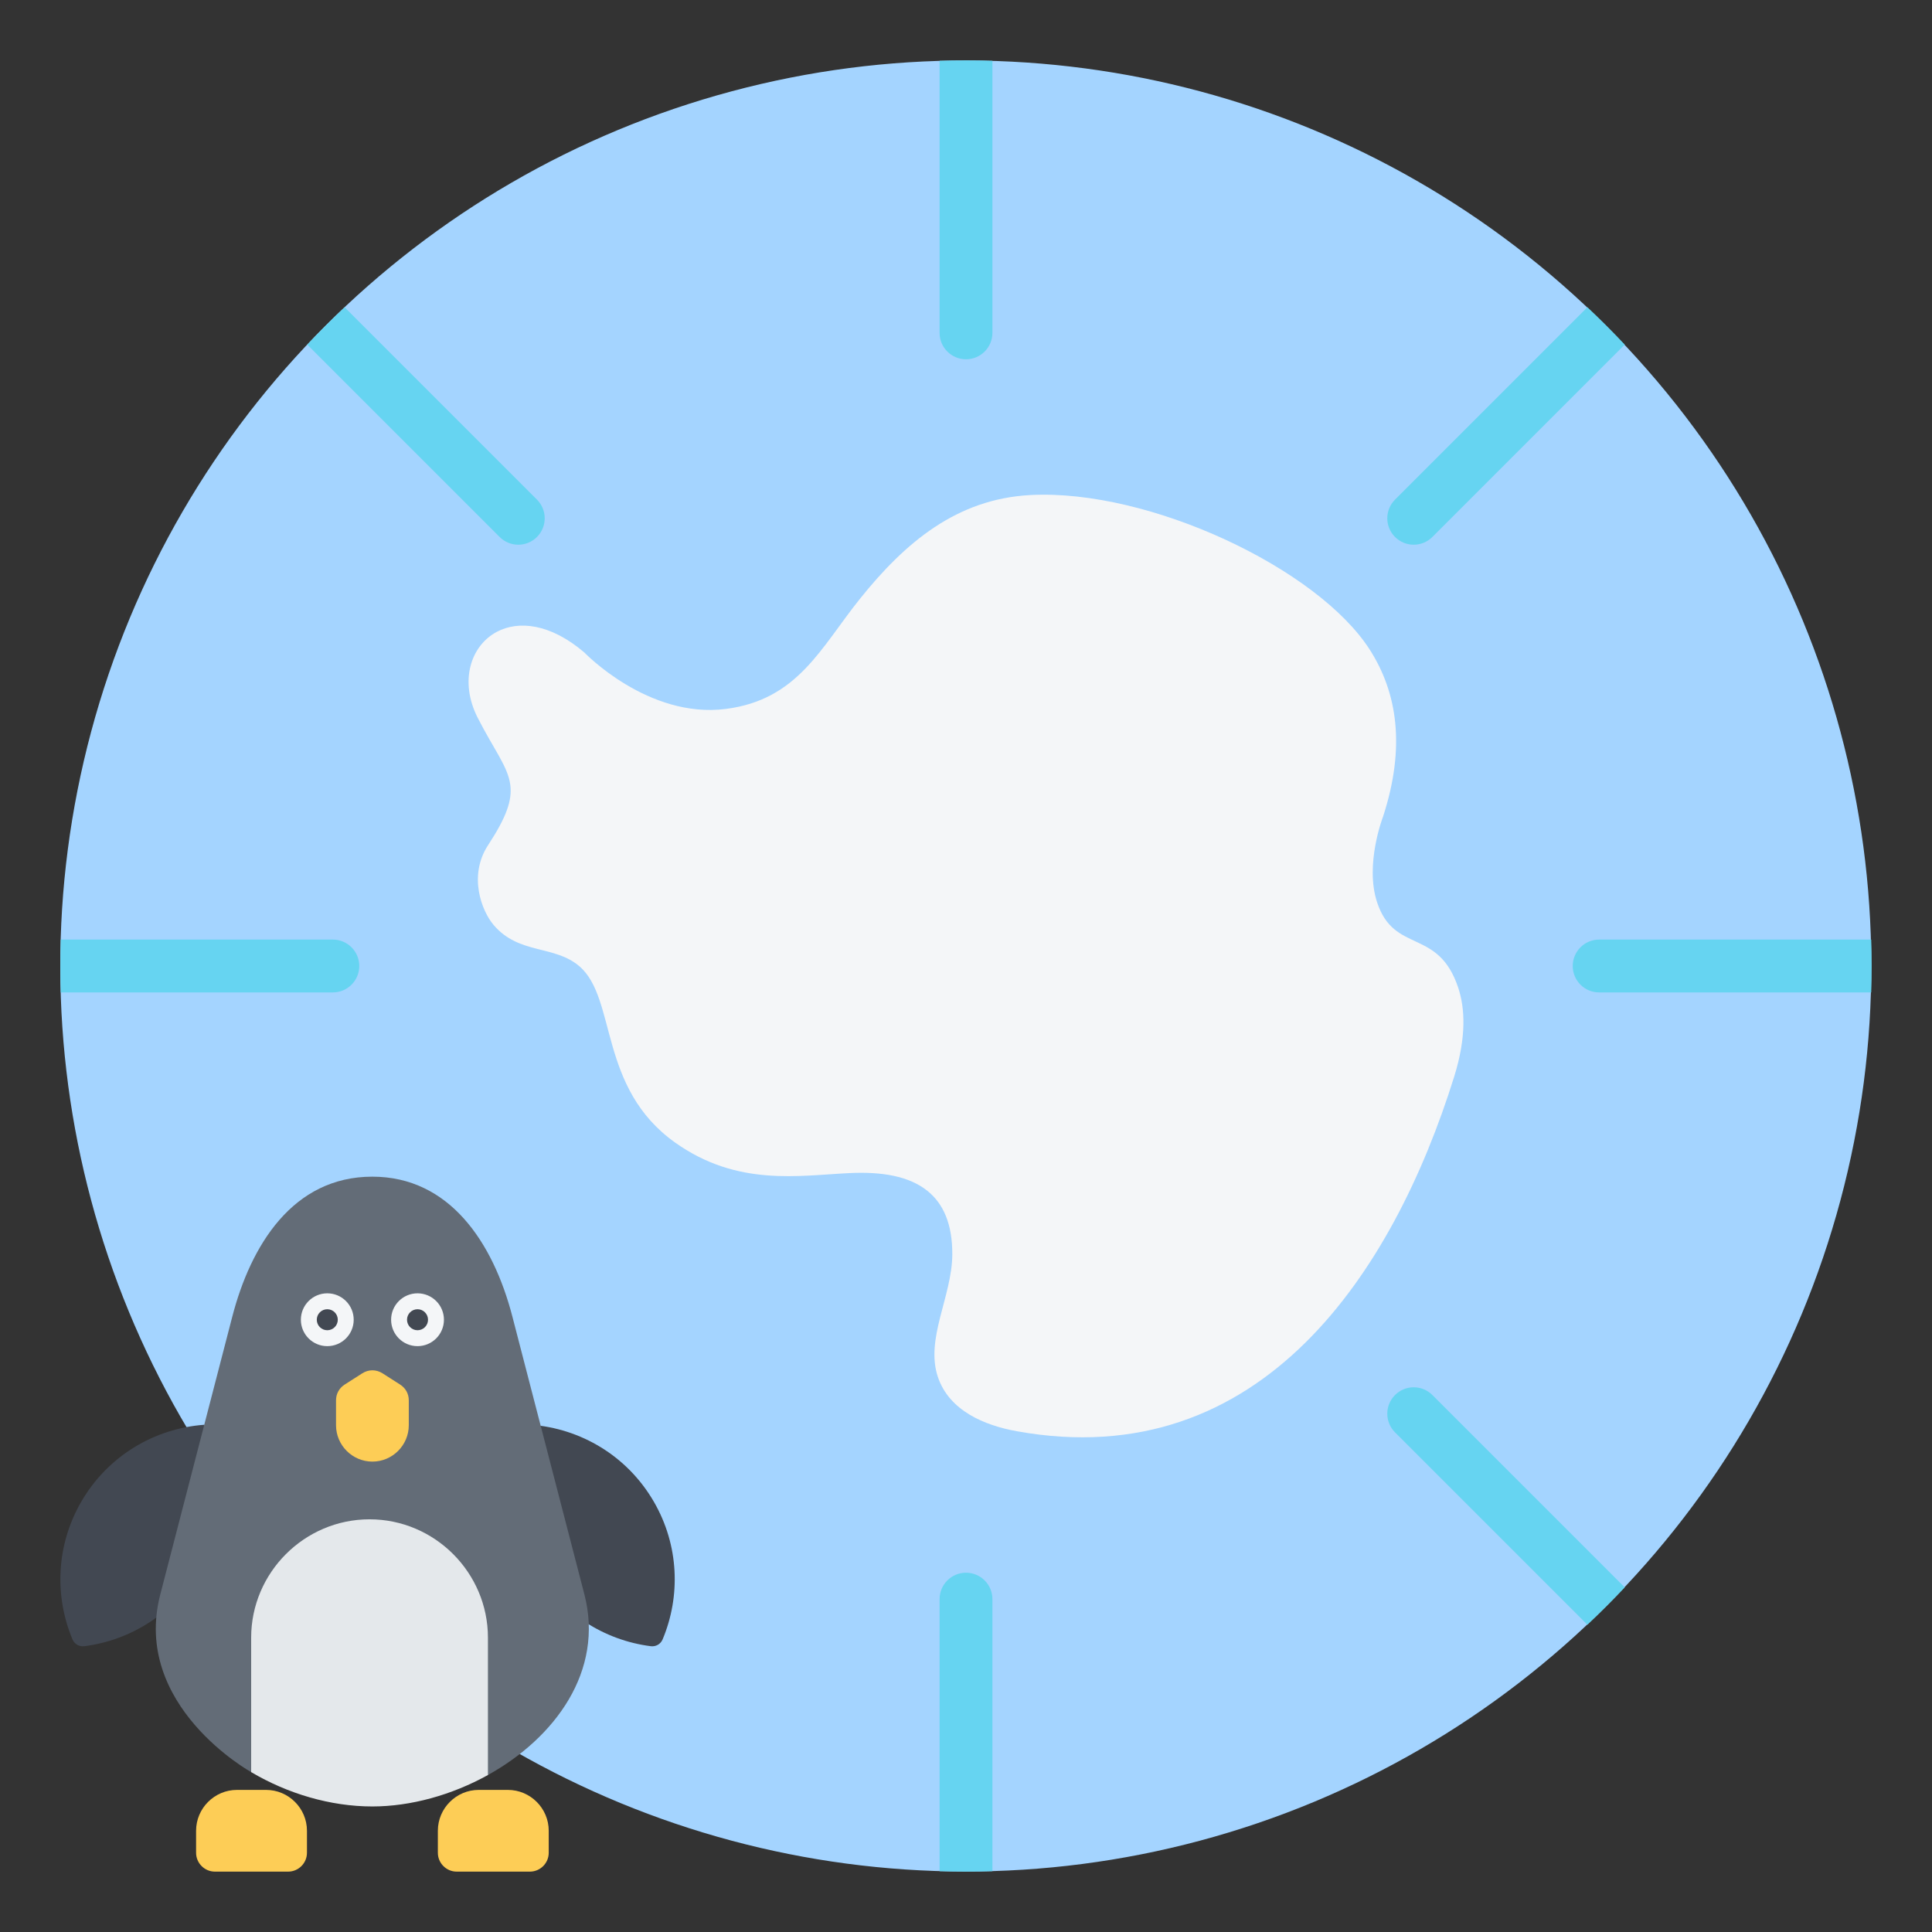 <svg id="Layer_1" enable-background="new 0 0 512 512" viewBox="0 0 512 512" xmlns="http://www.w3.org/2000/svg"><rect x="0" y="0" width="512" height="512" fill="#333333" stroke="none"/><g clip-rule="evenodd" fill-rule="evenodd"><g><ellipse cx="256" cy="256" fill="#a4d4ff" rx="240" ry="240" transform="matrix(.707 -.707 .707 .707 -106.039 256)"/><path d="m256 16c2.342 0 4.674.042 7 .109v72.102c0 3.866-3.134 7-7 7s-7-3.134-7-7v-72.102c2.326-.067 4.658-.109 7-.109zm164.677 65.425c3.394 3.203 6.695 6.504 9.898 9.898l-50.981 50.981c-2.733 2.733-7.165 2.733-9.898 0s-2.733-7.165 0-9.898zm75.214 167.575c.067 2.326.109 4.658.109 7s-.042 4.674-.109 7h-72.102c-3.866 0-7-3.134-7-7s3.134-7 7-7zm-65.316 171.677c-3.203 3.395-6.504 6.695-9.898 9.898l-50.981-50.981c-2.733-2.733-2.733-7.165 0-9.898s7.165-2.733 9.898 0zm-167.575 75.214c-2.326.067-4.658.109-7 .109s-4.674-.042-7-.109v-72.103c0-3.866 3.134-7 7-7s7 3.134 7 7zm-246.891-232.891c-.067-2.326-.109-4.658-.109-7s.042-4.674.109-7h72.103c3.866 0 7 3.134 7 7s-3.134 7-7 7zm65.316-171.677c3.203-3.394 6.504-6.695 9.898-9.898l50.981 50.981c2.733 2.733 2.733 7.165 0 9.898s-7.165 2.733-9.898 0z" fill="#66d4f1"/><path d="m366.525 216.414s-4.911 12.629-1.578 22.717c4.547 13.759 16.176 6.664 21.489 22.602 1.79 5.37 2.241 12.99-1.053 23.557-8.107 26.009-20.831 52.132-39.404 70.484-18.973 18.746-44.05 29.383-76.546 23.51-8.576-1.55-17.859-5.436-20.872-14.336-3.424-10.115 3.728-21.38 3.807-32.427.058-8.154-2.39-13.556-6.595-16.934-4.874-3.915-12.108-5.108-20.535-4.711-13.527.637-29.768 3.648-46.26-8.04-20.453-14.495-15.469-38.069-25.353-46.695-6.616-5.774-16.068-3.088-22.806-11.005-3.175-3.731-6.778-13.069-1.454-21.193 4.872-7.436 6.396-11.863 5.873-15.911-.637-4.93-4.308-9.297-8.66-17.852-4.876-9.584-1.902-19.038 5.105-22.746 5.728-3.032 14.152-2.223 23.188 5.494 0 0 16.874 17.611 37.517 14.945 19.099-2.467 25.133-16.277 35.593-29.287 11.915-14.82 25.555-26.376 45.128-27.396 31.473-1.639 76.212 19.46 89.96 41.081 7.212 11.341 9.479 25.648 3.456 44.143z" fill="#f4f6f8"/></g><g><path d="m19.203 434.442c-4.783-11.426-4.365-24.874 2.307-36.429 7.072-12.25 19.503-19.479 32.623-20.435 5.731 11.84 5.686 26.219-1.386 38.47-6.671 11.555-18.109 18.642-30.395 20.212-1.359.173-2.62-.555-3.149-1.818zm156.405 0c4.783-11.426 4.365-24.874-2.307-36.429-7.072-12.25-19.503-19.479-32.622-20.435-5.731 11.84-5.686 26.219 1.386 38.47 6.671 11.555 18.109 18.642 30.395 20.212 1.359.173 2.62-.555 3.148-1.818z" fill="#424852"/><path d="m61.551 348.954c4.899-18.904 16.033-37.124 37.124-37.124 20.418 0 32.001 17.36 37.124 37.124l19.071 73.582c5.257 20.281-7.756 37.984-25.563 47.862l-62.747-.773c.002.002-31.735-17.557-24.08-47.089z" fill="#636c77"/><path d="m129.307 470.398c-9.526 5.285-20.424 8.332-30.632 8.332-11.091 0-22.458-3.384-32.115-9.106v-35.617c0-17.256 14.118-31.374 31.374-31.374s31.374 14.118 31.374 31.374v36.391z" fill="#e4e8eb"/><path d="m56.964 496h19.383c2.754 0 5-2.246 5-5v-5.829c0-5.956-4.873-10.829-10.829-10.829h-7.724c-5.956 0-10.829 4.872-10.829 10.829v5.829c-.001 2.754 2.245 5 4.999 5zm64.072 0h19.382c2.754 0 5-2.246 5-5v-5.829c0-5.956-4.873-10.829-10.829-10.829h-7.724c-5.956 0-10.829 4.872-10.829 10.829v5.829c0 2.754 2.246 5 5 5z" fill="#fdcd56"/><path d="m108.333 371.13v6.569c0 5.303-4.339 9.642-9.642 9.642s-9.642-4.339-9.642-9.642v-6.569c0-1.756.827-3.266 2.306-4.212l4.642-2.968c1.681-1.075 3.706-1.075 5.387 0l4.642 2.968c1.481.946 2.307 2.455 2.307 4.212z" fill="#fdcd56"/><g><path d="m86.734 342.743c3.866 0 7 3.134 7 7s-3.134 7-7 7-7-3.134-7-7 3.134-7 7-7z" fill="#f4f6f8"/><path d="m86.734 346.96c1.537 0 2.783 1.246 2.783 2.783s-1.246 2.783-2.783 2.783-2.783-1.246-2.783-2.783 1.246-2.783 2.783-2.783z" fill="#424852"/></g><g><path d="m110.648 342.743c3.866 0 7 3.134 7 7s-3.134 7-7 7-7-3.134-7-7 3.134-7 7-7z" fill="#f4f6f8"/><path d="m110.648 346.96c1.537 0 2.783 1.246 2.783 2.783s-1.246 2.783-2.783 2.783-2.783-1.246-2.783-2.783 1.246-2.783 2.783-2.783z" fill="#424852"/></g></g></g></svg>